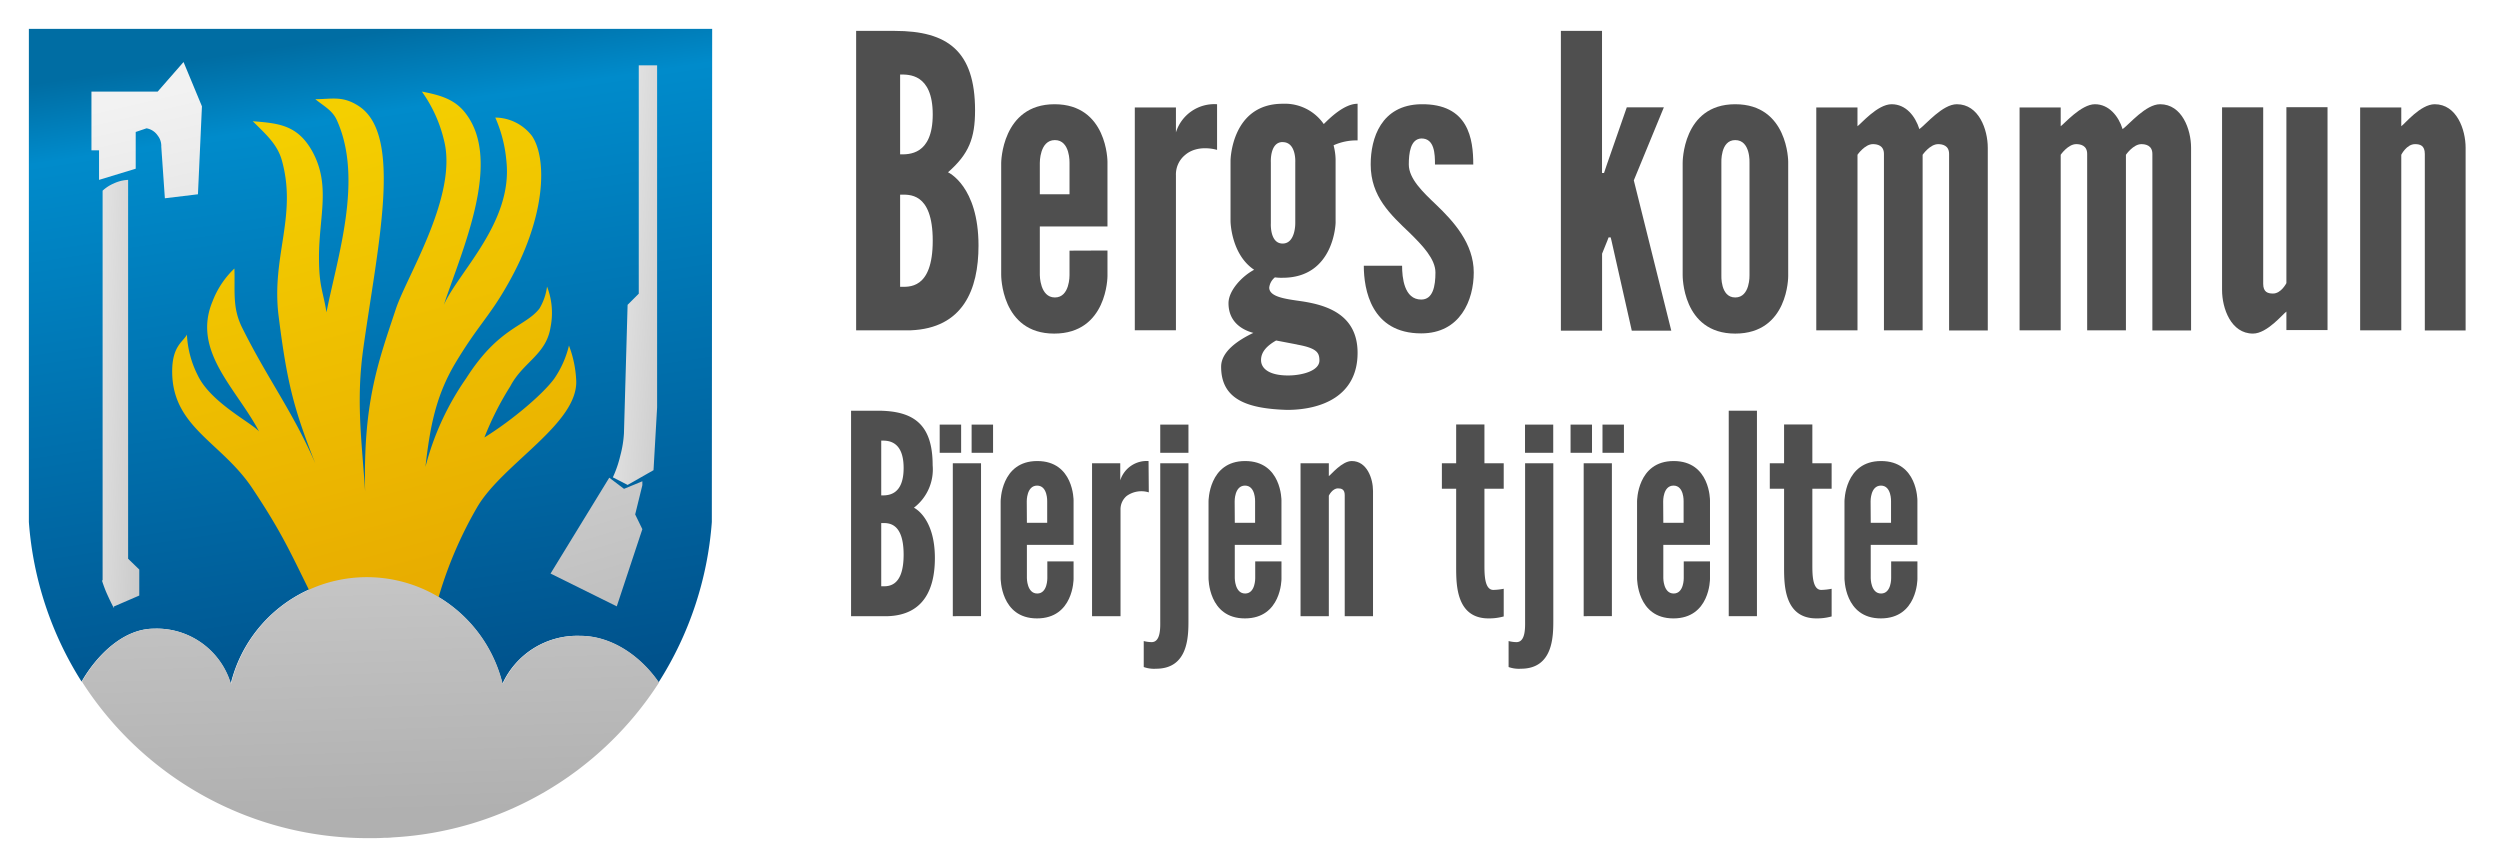 <svg xmlns="http://www.w3.org/2000/svg" xmlns:xlink="http://www.w3.org/1999/xlink" width="866" height="299" viewBox="0 0 866 299"><defs><style>.a{clip-path:url(#i);}.b{fill:url(#a);}.c{fill:url(#b);}.d{fill:url(#c);}.e{fill:url(#d);}.f{fill:url(#e);}.g{fill-rule:evenodd;fill:url(#f);}.h{fill:#fff;}.i{fill:url(#g);}.j{fill:#4f4f4f;}</style><linearGradient id="a" x1="0.599" y1="1.012" x2="0.443" y2="0.016" gradientUnits="objectBoundingBox"><stop offset="0" stop-color="#00528c"/><stop offset="0.88" stop-color="#008bcb"/><stop offset="1" stop-color="#006da3"/></linearGradient><linearGradient id="b" x1="0.457" y1="0.258" x2="1.475" y2="5.665" gradientUnits="objectBoundingBox"><stop offset="0" stop-color="#f2f2f2"/><stop offset="1" stop-color="#b0b0b0"/></linearGradient><linearGradient id="c" x1="-0.765" y1="-0.169" x2="2.251" y2="1.552" xlink:href="#b"/><linearGradient id="d" x1="0.39" y1="0.044" x2="0.588" y2="0.956" gradientUnits="objectBoundingBox"><stop offset="0" stop-color="#f4cf00"/><stop offset="1" stop-color="#e8ad00"/></linearGradient><linearGradient id="e" x1="-0.343" y1="-0.09" x2="2.2" y2="1.666" xlink:href="#b"/><linearGradient id="f" x1="-0.312" y1="-3.408" x2="0.913" y2="2.318" xlink:href="#b"/><linearGradient id="g" x1="0.34" y1="-1.919" x2="0.535" y2="0.904" xlink:href="#b"/><clipPath id="i"><rect width="866" height="299"/></clipPath></defs><g id="h" class="a"><rect class="h" width="866" height="299"/><g transform="translate(10 10)"><path class="b" d="M634.546,259.61H397.85V430.429a119.52,119.52,0,0,0,18.256,55.284c5.39-9.374,14.6-18.279,24.982-18.326a26.763,26.763,0,0,1,26.669,19.1,48.441,48.441,0,0,1,94.116,0,28.451,28.451,0,0,1,26.81-16.616c10.921,0,21.092,7.031,27.279,16.147a119.684,119.684,0,0,0,18.467-55.588Z" transform="translate(-397.85 -259.61)"/><path class="c" d="M407.1,274.751h22.943L439,264.51l6.374,15.35-1.383,30.466-11.46,1.383-1.242-17.858a5.765,5.765,0,0,0-1.242-3.867,5.859,5.859,0,0,0-3.867-2.508l-3.75,1.266v12.725l-12.7,3.867V295.093H407.1Z" transform="translate(-385.422 -253.027)"/><path class="d" d="M417.711,281.93V413.167l3.867,3.75v9l-8.835,3.82c.656,2.086-1.758-3-2.625-5.015-.633-1.453-1.992-5.273-1.242-3.867V285.68a13.218,13.218,0,0,1,3.867-2.508,13.055,13.055,0,0,1,4.968-1.242Z" transform="translate(-383.332 -229.623)"/><path class="e" d="M467.471,443.449a49.589,49.589,0,0,1,43.261,2.648,140.61,140.61,0,0,1,13.944-33.231c8.858-15.233,35.668-29.224,34.286-44.527a38.531,38.531,0,0,0-2.484-11.483,34.165,34.165,0,0,1-5.109,11.483c-3.75,5.132-14.061,14.061-24.185,20.365a105.165,105.165,0,0,1,8.976-17.74c4.359-8.366,12.468-10.921,13.944-20.482a25.216,25.216,0,0,0-1.219-14.061,19.758,19.758,0,0,1-2.625,7.617c-4.992,6.374-14.061,6.374-25.427,24.232a94.866,94.866,0,0,0-14.061,30.606c1.617-14.413,3.75-24.724,10.218-35.715,7.593-12.749,11.835-16.241,17.834-26.74,14.061-24.208,14.061-44.527,8.835-52.19a16.217,16.217,0,0,0-12.7-6.351,47.5,47.5,0,0,1,3.867,15.233c2.2,21.092-16.592,38.2-21.7,49.683,6.351-19.1,20.318-49.683,7.617-66.3-3.75-4.992-8.859-6.374-15.209-7.616a47.968,47.968,0,0,1,7.593,16.592c5.109,19.123-12.7,47.081-16.569,58.588-7.031,21.232-12.725,35.739-10.1,76.422-.516-24.349-4.359-40.074-1.242-62.431,4.968-35.715,13.827-73.8-1.383-84.039-5.6-3.726-9.187-2.554-15.209-2.484,3.281,2.625,6.117,3.984,7.616,7.616,8.976,20.342,0,47.081-3.75,66.181-1.2-7.429-2.6-8.882-2.6-19.1,0-14.249,4.218-25.1-2.508-36.981-5.109-8.858-11.577-9.374-20.436-10.1,4.687,4.687,8.718,8.109,10.218,14.061,5.109,19.1-3.867,33.09-1.242,53.549,2.859,22.732,5.179,31.919,12.7,50.948-7.71-17.834-16.569-29.341-25.427-47.2-3.351-6.867-2.344-12.35-2.6-20.342a31.1,31.1,0,0,0-7.616,11.483c-7.265,17.553,8.976,30.606,16.592,45.839,0-2.508-16.733-9.866-21.7-20.365a34.73,34.73,0,0,1-3.726-14.061c-1.265,2.508-5.109,3.867-5.109,12.749,0,19.475,17.2,24.466,27.911,40.707,10.218,15.35,13.124,22.193,20.436,36.934Z" transform="translate(-369.394 -247.156)"/><path class="f" d="M493.146,265H499.5V383.512l-1.242,21.724-8.976,5.109-5.109-2.625a39.474,39.474,0,0,0,2.6-7.616,37.978,37.978,0,0,0,1.242-7.617l1.265-44.527,3.867-3.867Z" transform="translate(-281.877 -252.368)"/><path class="g" d="M97.4,66.34l5.109,3.867,6.351-2.625v1.359l-2.484,10.124,2.484,5.109L100,110.914,77.06,99.548,97.4,66.34Z" transform="translate(103.649 89.129)"/><line class="h" x2="6.351" transform="translate(211.268 91.772)"/><line class="h" x2="6.351" transform="translate(211.268 93.038)"/><path class="i" d="M578.267,360.987a28.45,28.45,0,0,0-26.81,16.616,48.441,48.441,0,0,0-94.116,0,26.763,26.763,0,0,0-26.669-19.1c-10.382,0-19.592,8.882-24.982,18.326a117.481,117.481,0,0,0,100.022,54.229c1.547,0,3.093,0,4.687-.117a20.93,20.93,0,0,0,2.976-.141,117.176,117.176,0,0,0,92.241-53.667C599.312,367.994,589.211,360.894,578.267,360.987Z" transform="translate(-387.317 -150.727)"/><path class="j" d="M520.13,363.634V259.91h13.4c18.209,0,27.794,6.913,27.794,27.536,0,9.585-2.109,15.092-9.374,21.443,0,0,10.569,4.687,10.569,25.4,0,15.233-5.343,28.638-23.552,29.341Zm15.233-88.608v27.654c2.836,0,11.3.422,11.3-13.827s-8.46-13.827-11.3-13.827Zm0,41.621v31.9c2.836,0,11.3,1.125,11.3-15.959s-8.46-15.936-11.3-15.936Z" transform="translate(-233.564 -259.207)"/><path class="j" d="M578.387,321.417V330.3s0,19.9-18.467,19.9-18.35-20.318-18.35-20.318V291.068s.141-20.318,18.491-20.318,18.326,19.9,18.326,19.9V313.1H554.951v16.827s0,7.757,5.226,7.757,5.062-7.757,5.062-7.757v-8.46Zm-23.435-19.475H565.24V291.068s.281-7.9-5.062-7.9-5.226,7.9-5.226,7.9Z" transform="translate(-204.759 -244.643)"/><path class="j" d="M589.817,286.588s-6.632-2.133-11.155,1.828a8.718,8.718,0,0,0-3.094,7.031v53.62H561.32V271.894h14.249v8.624a13.92,13.92,0,0,1,14.248-9.749Z" transform="translate(-178.225 -244.662)"/><path class="j" d="M613.733,311.913s-.422,19.053-18.35,19.053a16.134,16.134,0,0,1-2.672-.141,5.366,5.366,0,0,0-1.969,3.539c0,3.234,5.624,3.937,10.85,4.687,8.905,1.289,19.756,4.523,19.756,17.928,0,15.092-12.7,19.756-24.419,19.756-13.663-.422-22.849-3.515-22.849-14.952,0-5.226,5.788-9.163,11.155-11.718-4.687-1.266-8.6-4.382-8.6-10.288,0-4.382,4.687-9.374,8.882-11.577-8.038-5.367-8.179-16.8-8.179-16.8V290.306s.281-19.615,18.045-19.615a16.4,16.4,0,0,1,14.249,7.031c1.992-1.969,7.031-7.031,11.718-7.031v12.7a18.981,18.981,0,0,0-8.319,1.687,21.111,21.111,0,0,1,.7,4.8ZM600.468,354.1l-7.335-1.406c-2.953,1.687-5.226,3.8-5.226,6.773s2.836,5.343,9.374,5.343c4.687,0,10.851-1.547,10.851-5.2-.047-2.531-.609-4.218-7.663-5.484Zm-5.086-70.142c-4.5,0-4.078,7.031-4.078,7.031v21.092s-.422,7.031,4.078,7.031,4.382-7.031,4.382-7.031V290.985s.422-7.007-4.382-7.007Z" transform="translate(-161.081 -244.748)"/><path class="j" d="M614.9,270.753c16.639-.281,18.186,12.139,18.186,20.881H619.824c0-3.656-.141-9.023-4.687-9.023-3.82.141-4.382,5.086-4.382,9.023,0,4.945,4.945,9.608,9.374,13.827,6.211,5.929,13.124,13.569,13.124,23.576,0,9.585-4.687,21.092-18.186,21.092-17.366,0-19.9-15.233-19.9-23.435h13.264c0,4.078.7,11.718,6.632,11.718,4.078,0,4.921-4.687,4.921-9.374s-4.5-9.374-8.882-13.686c-6.632-6.351-13.546-12.561-13.546-23.716C597.537,282.47,601.216,271.034,614.9,270.753Z" transform="translate(-132.747 -244.646)"/><path class="j" d="M638.549,259.91v49.214h.7l.844-2.531,7.031-20.2h12.843l-10.405,25.287,12.983,52.073H648.86l-7.031-31.192-.281-1.125h-.727l-.422,1.125-1.828,4.523v26.669H624.3V259.91Z" transform="translate(-93.61 -259.207)"/><path class="j" d="M678.859,330.3s.141,19.9-18.35,19.9S642.3,329.924,642.3,329.924V291.068s-.141-20.318,18.209-20.318,18.35,19.9,18.35,19.9Zm-18.35-47.128c-5.226,0-4.8,7.9-4.8,7.9v38.856s-.422,7.757,4.8,7.757,4.945-7.757,4.945-7.757V291.068S665.876,283.171,660.509,283.171Z" transform="translate(-69.427 -244.643)"/><path class="j" d="M698.89,288.256V349.07h-13.4v-61.1c0-2.976-2.344-3.4-3.82-3.4-2.812,0-5.343,3.679-5.343,3.679V349.07H662.05v-77.2h14.272v6.492c1.125-.7,6.89-7.616,11.835-7.616s8.179,4.1,9.608,8.624c2.344-1.711,8.038-8.624,12.983-8.624,7.617,0,10.71,8.765,10.71,15.092v63.275h-13.4V287.975c0-2.976-2.344-3.4-3.8-3.4C701.421,284.577,698.89,288.256,698.89,288.256Z" transform="translate(-42.892 -244.643)"/><path class="j" d="M728.94,288.256V349.07H715.512v-61.1c0-2.976-2.343-3.4-3.8-3.4-2.836,0-5.367,3.679-5.367,3.679V349.07H692.1v-77.2h14.249v6.492c1.125-.7,7.031-7.616,11.858-7.616s8.179,4.1,9.585,8.624c2.344-1.711,8.038-8.624,12.983-8.624,7.616,0,10.733,8.765,10.733,15.092v63.275H738.1V287.975c0-2.976-2.344-3.4-3.82-3.4C731.471,284.577,728.94,288.256,728.94,288.256Z" transform="translate(-2.519 -244.643)"/><path class="j" d="M744.317,332.122V271.19h14.249v77.2H744.317v-6.4c-1.125.7-6.632,7.616-11.577,7.616-7.616,0-10.71-8.741-10.71-15.092V271.237h14.249v61.119c0,2.953,1.687,3.375,3.375,3.375C742.489,335.777,744.317,332.122,744.317,332.122Z" transform="translate(37.692 -244.052)"/><path class="j" d="M756.689,288.256V349.07H742.44v-77.2h14.249v6.492c1.125-.7,6.632-7.616,11.577-7.616,7.617,0,10.71,8.765,10.71,15.092v63.275H764.844V287.975c0-2.976-1.687-3.4-3.4-3.4C758.516,284.577,756.689,288.256,756.689,288.256Z" transform="translate(65.114 -244.643)"/><path class="j" d="M519.38,387.223V316.05h9.187c12.491,0,19.076,4.687,19.076,18.889a16.686,16.686,0,0,1-6.492,14.717s7.265,3.281,7.265,17.436c0,10.452-3.679,19.639-16.17,20.131Zm10.452-60.814v18.983c1.945,0,7.757.3,7.757-9.491S531.777,326.408,529.832,326.408Zm0,28.568v21.888c1.945,0,7.757.773,7.757-10.944S531.777,354.976,529.832,354.976Z" transform="translate(-234.572 -183.782)"/><path class="j" d="M532.48,318.1h7.429v9.773H532.48Zm11.061,0h7.429v9.773h-7.429Zm-6.515,66.368V331.5H546.8v52.964Z" transform="translate(-216.972 -181.027)"/><path class="j" d="M625.73,318.1h7.429v9.773H625.73Zm11.061,0h7.429v9.773h-7.429Zm-6.515,66.368V331.5h9.772v52.964Z" transform="translate(-91.689 -181.027)"/><path class="j" d="M566.753,358.245v6.117s0,13.639-12.678,13.639-12.585-13.944-12.585-13.944V337.434s0-13.944,12.678-13.944,12.585,13.639,12.585,13.639v15.4h-16.17v11.53s0,5.32,3.586,5.32,3.492-5.32,3.492-5.32v-5.812Zm-16.17-13.358h7.031v-7.452S557.8,332,554.122,332s-3.586,5.437-3.586,5.437Z" transform="translate(-204.867 -173.786)"/><path class="j" d="M574.662,334.353A8.741,8.741,0,0,0,567,335.595a6.023,6.023,0,0,0-2.133,4.851v36.793H555V324.276h9.772v5.906a9.608,9.608,0,0,1,9.8-6.679Z" transform="translate(-186.716 -173.798)"/><path class="j" d="M578.131,331.5v54.323c0,5.531,0,16.85-11.225,16.85a10.639,10.639,0,0,1-4.265-.586v-9a11.711,11.711,0,0,0,2.718.375c3.281,0,3-5.32,3-7.733V331.5Zm-9.772-13.4h9.772v9.773h-9.772Z" transform="translate(-176.451 -181.027)"/><path class="j" d="M597.483,358.245v6.117S597.483,378,584.8,378s-12.585-13.944-12.585-13.944V337.434s0-13.944,12.678-13.944,12.585,13.639,12.585,13.639v15.4h-16.17v11.53s0,5.32,3.586,5.32,3.492-5.32,3.492-5.32v-5.812Zm-16.17-13.358h7.031v-7.452s.188-5.437-3.492-5.437-3.586,5.437-3.586,5.437Z" transform="translate(-163.58 -173.786)"/><path class="j" d="M595.616,335.489v41.738h-9.8V324.263h9.8v4.453c.773-.492,4.546-5.226,7.945-5.226,5.226,0,7.359,6,7.359,10.358v43.379h-9.8V335.3c0-2.039-1.148-2.344-2.344-2.344C596.788,332.981,595.616,335.489,595.616,335.489Z" transform="translate(-145.308 -173.786)"/><path class="j" d="M632.061,331.5v54.323c0,5.531,0,16.85-11.225,16.85a10.64,10.64,0,0,1-4.266-.586v-9a11.712,11.712,0,0,0,2.718.375c3.281,0,3-5.32,3-7.733V331.5Zm-9.8-13.4h9.773v9.773h-9.773Z" transform="translate(-103.995 -181.027)"/><path class="j" d="M660.823,358.245v6.117s0,13.639-12.678,13.639-12.585-13.944-12.585-13.944V337.434s0-13.944,12.678-13.944,12.585,13.639,12.585,13.639v15.4h-16.17v11.53s0,5.32,3.586,5.32,3.492-5.32,3.492-5.32v-5.812Zm-16.17-13.358h7.031v-7.452s.188-5.437-3.492-5.437-3.586,5.437-3.586,5.437Z" transform="translate(-78.482 -173.786)"/><path class="j" d="M649.11,387.223V316.05h9.772v71.173Z" transform="translate(-60.277 -183.782)"/><path class="j" d="M669.921,318.08v13.452H676.6v8.812h-6.679v26.341c0,3.281,0,8.718,3.094,8.718a21.231,21.231,0,0,0,3.586-.4v9.585a18.982,18.982,0,0,1-5.249.68c-11.226,0-11.226-11.718-11.226-17.811V340.343H655.18v-8.812h4.945V318.08Z" transform="translate(-52.122 -181.054)"/><path class="j" d="M621.451,318.08v13.452h6.679v8.812h-6.679v26.341c0,3.281,0,8.718,3.094,8.718a21.232,21.232,0,0,0,3.586-.4v9.585a18.984,18.984,0,0,1-5.249.68c-11.226,0-11.226-11.718-11.226-17.811V340.343H606.71v-8.812h4.945V318.08Z" transform="translate(-117.242 -181.054)"/><path class="j" d="M691.483,358.245v6.117S691.483,378,678.8,378s-12.585-13.944-12.585-13.944V337.434s0-13.944,12.678-13.944,12.585,13.639,12.585,13.639v15.4h-16.17v11.53s0,5.32,3.586,5.32,3.492-5.32,3.492-5.32v-5.812Zm-16.17-13.358h7.031v-7.452s.187-5.437-3.492-5.437-3.586,5.437-3.586,5.437Z" transform="translate(-37.289 -173.786)"/></g></g></svg>